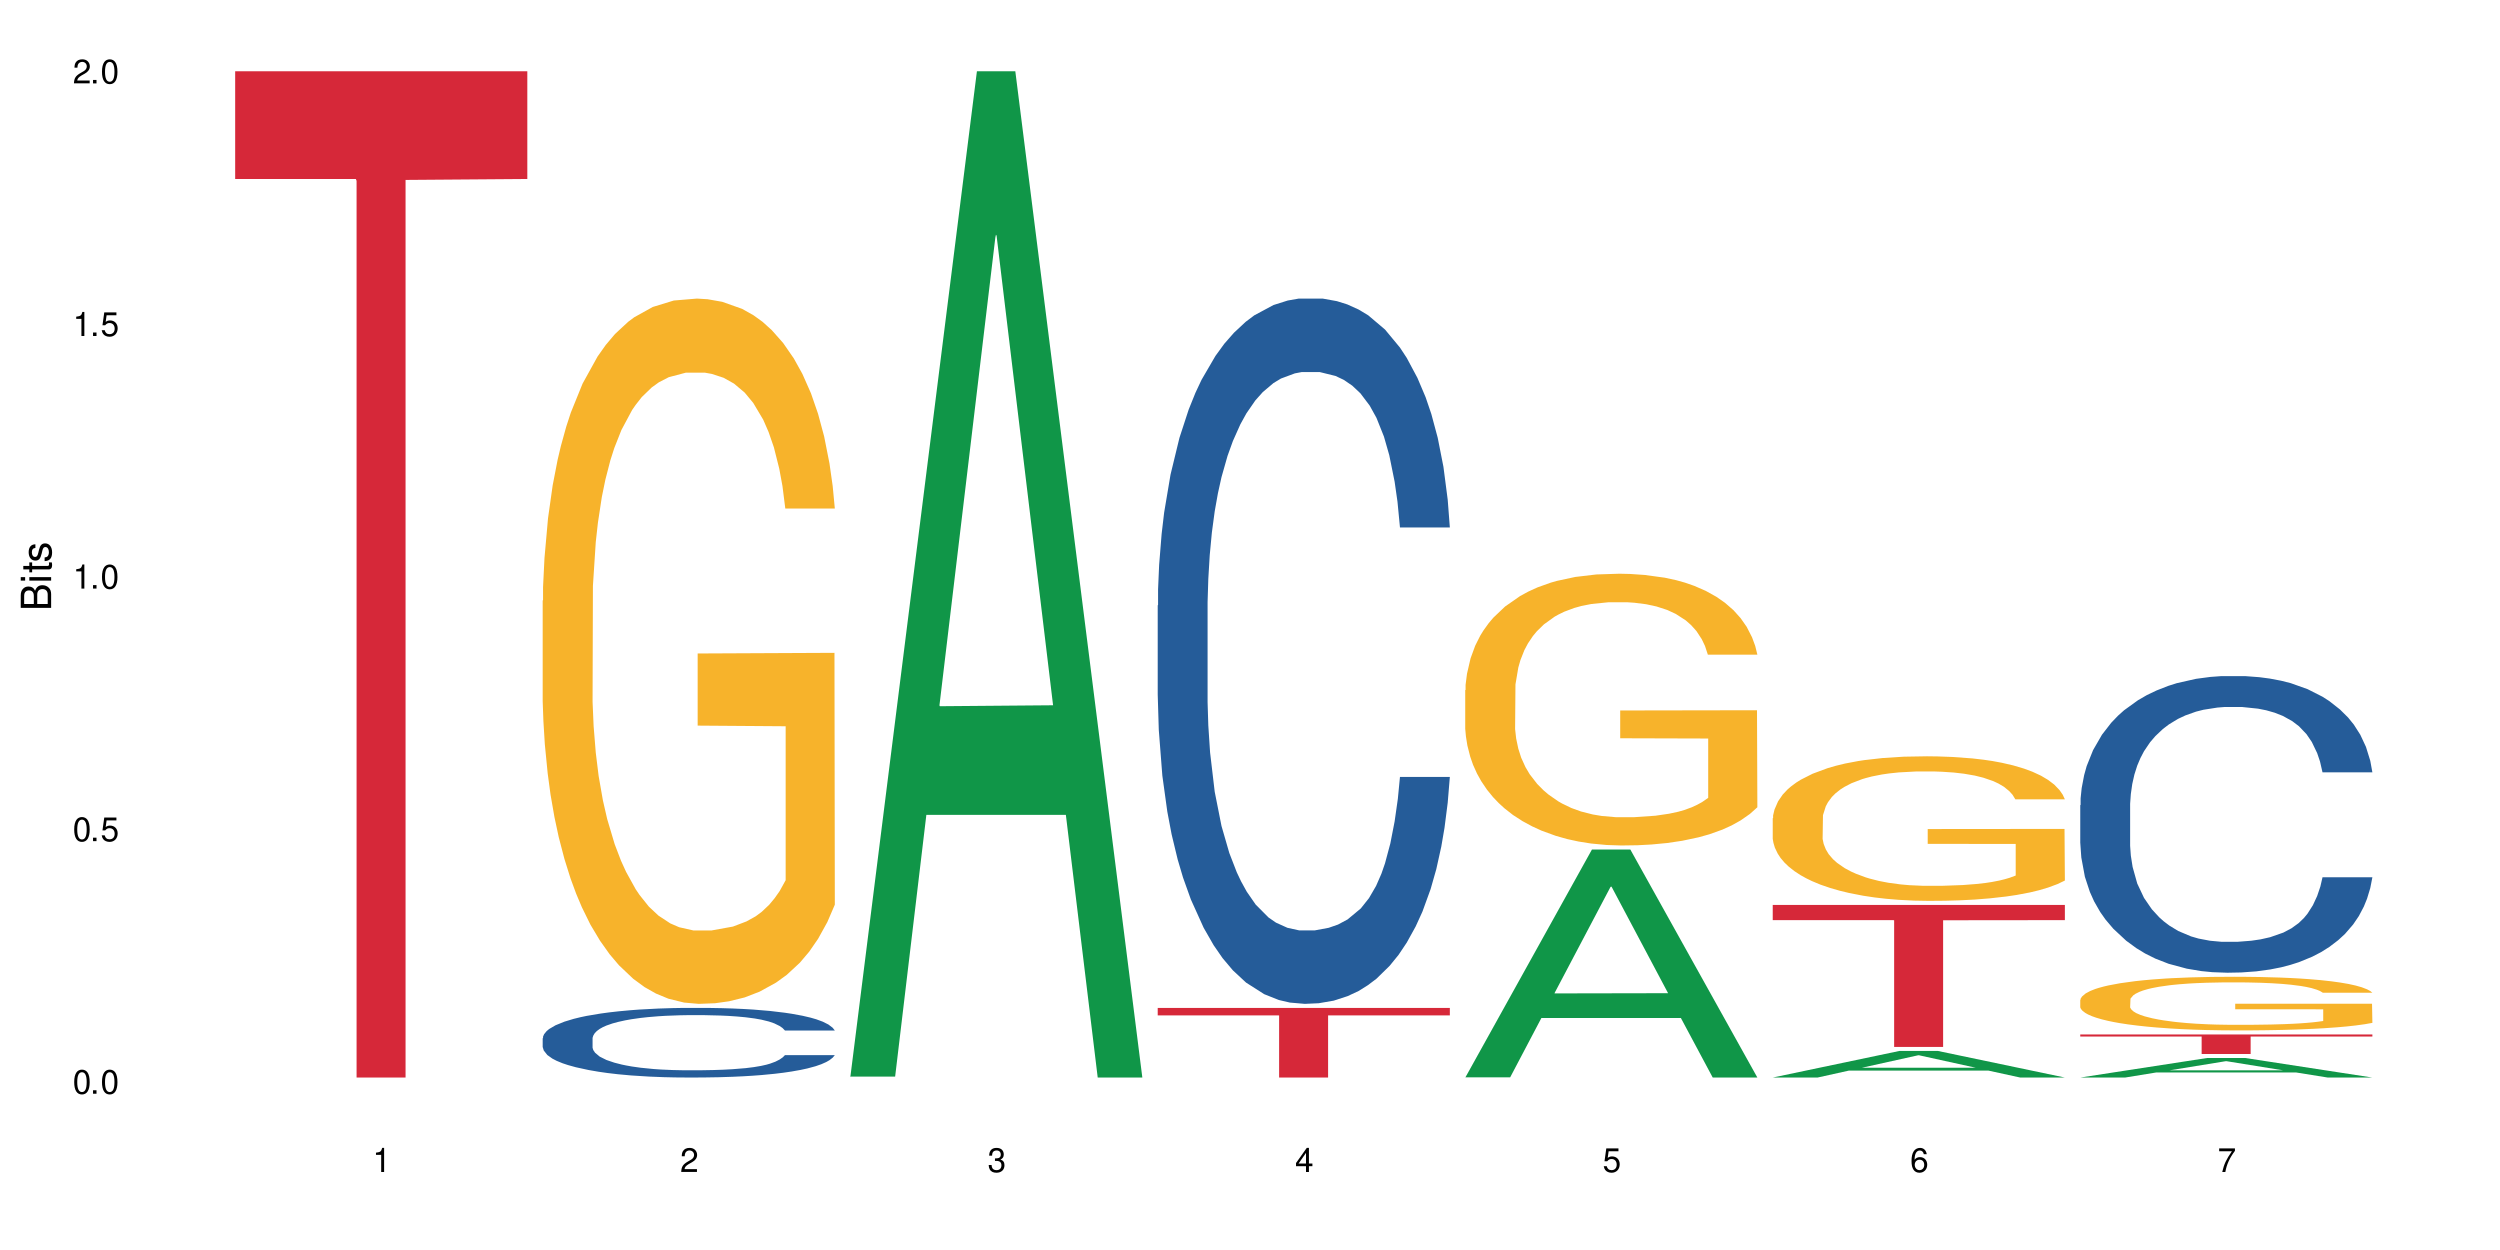 <?xml version="1.0" encoding="UTF-8"?>
<svg xmlns="http://www.w3.org/2000/svg" xmlns:xlink="http://www.w3.org/1999/xlink" width="720" height="360" viewBox="0 0 720 360">
<defs>
<g>
<g id="glyph-0-0">
</g>
<g id="glyph-0-1">
<path d="M 2.641 -6.938 C 2 -6.938 1.422 -6.656 1.078 -6.172 C 0.641 -5.562 0.406 -4.641 0.406 -3.359 C 0.406 -1.016 1.188 0.219 2.641 0.219 C 4.078 0.219 4.859 -1.016 4.859 -3.297 C 4.859 -4.641 4.656 -5.547 4.203 -6.172 C 3.844 -6.656 3.281 -6.938 2.641 -6.938 Z M 2.641 -6.188 C 3.547 -6.188 4 -5.25 4 -3.375 C 4 -1.406 3.562 -0.484 2.625 -0.484 C 1.734 -0.484 1.281 -1.438 1.281 -3.344 C 1.281 -5.25 1.734 -6.188 2.641 -6.188 Z M 2.641 -6.188 "/>
</g>
<g id="glyph-0-2">
<path d="M 1.828 -1 L 0.828 -1 L 0.828 0 L 1.828 0 Z M 1.828 -1 "/>
</g>
<g id="glyph-0-3">
<path d="M 4.562 -6.797 L 1.062 -6.797 L 0.547 -3.094 L 1.328 -3.094 C 1.719 -3.562 2.047 -3.734 2.578 -3.734 C 3.484 -3.734 4.062 -3.109 4.062 -2.094 C 4.062 -1.125 3.484 -0.531 2.578 -0.531 C 1.828 -0.531 1.375 -0.906 1.188 -1.672 L 0.328 -1.672 C 0.453 -1.109 0.547 -0.844 0.75 -0.594 C 1.125 -0.078 1.828 0.219 2.594 0.219 C 3.969 0.219 4.922 -0.781 4.922 -2.219 C 4.922 -3.562 4.031 -4.484 2.719 -4.484 C 2.25 -4.484 1.859 -4.359 1.469 -4.062 L 1.734 -5.969 L 4.562 -5.969 Z M 4.562 -6.797 "/>
</g>
<g id="glyph-0-4">
<path d="M 2.484 -4.938 L 2.484 0 L 3.328 0 L 3.328 -6.938 L 2.766 -6.938 C 2.469 -5.875 2.281 -5.734 0.984 -5.562 L 0.984 -4.938 Z M 2.484 -4.938 "/>
</g>
<g id="glyph-0-5">
<path d="M 4.859 -0.828 L 1.281 -0.828 C 1.359 -1.406 1.672 -1.781 2.5 -2.281 L 3.469 -2.828 C 4.406 -3.344 4.906 -4.062 4.906 -4.906 C 4.906 -5.484 4.672 -6.031 4.266 -6.406 C 3.859 -6.766 3.375 -6.938 2.719 -6.938 C 1.859 -6.938 1.219 -6.625 0.844 -6.031 C 0.609 -5.672 0.5 -5.234 0.484 -4.531 L 1.328 -4.531 C 1.359 -5.016 1.406 -5.281 1.531 -5.516 C 1.75 -5.938 2.188 -6.203 2.703 -6.203 C 3.469 -6.203 4.031 -5.641 4.031 -4.891 C 4.031 -4.344 3.719 -3.859 3.125 -3.516 L 2.234 -3 C 0.812 -2.172 0.406 -1.531 0.328 -0.016 L 4.859 -0.016 Z M 4.859 -0.828 "/>
</g>
<g id="glyph-0-6">
<path d="M 2.125 -3.188 L 2.578 -3.188 C 3.5 -3.188 3.984 -2.766 3.984 -1.922 C 3.984 -1.062 3.469 -0.531 2.594 -0.531 C 1.656 -0.531 1.203 -1 1.156 -2.016 L 0.312 -2.016 C 0.344 -1.453 0.438 -1.094 0.609 -0.781 C 0.953 -0.109 1.625 0.219 2.547 0.219 C 3.953 0.219 4.859 -0.625 4.859 -1.938 C 4.859 -2.828 4.516 -3.297 3.703 -3.594 C 4.344 -3.844 4.656 -4.328 4.656 -5.031 C 4.656 -6.219 3.875 -6.938 2.578 -6.938 C 1.203 -6.938 0.484 -6.172 0.453 -4.703 L 1.297 -4.703 C 1.312 -5.125 1.344 -5.359 1.453 -5.578 C 1.641 -5.969 2.062 -6.203 2.594 -6.203 C 3.344 -6.203 3.797 -5.75 3.797 -5 C 3.797 -4.516 3.609 -4.219 3.25 -4.047 C 3.016 -3.953 2.703 -3.922 2.125 -3.906 Z M 2.125 -3.188 "/>
</g>
<g id="glyph-0-7">
<path d="M 3.141 -1.672 L 3.141 0 L 3.984 0 L 3.984 -1.672 L 4.984 -1.672 L 4.984 -2.438 L 3.984 -2.438 L 3.984 -6.938 L 3.359 -6.938 L 0.266 -2.578 L 0.266 -1.672 Z M 3.141 -2.438 L 1 -2.438 L 3.141 -5.5 Z M 3.141 -2.438 "/>
</g>
<g id="glyph-0-8">
<path d="M 4.781 -5.125 C 4.609 -6.266 3.891 -6.938 2.844 -6.938 C 2.094 -6.938 1.422 -6.578 1.031 -5.953 C 0.594 -5.266 0.406 -4.422 0.406 -3.172 C 0.406 -2 0.578 -1.25 0.984 -0.641 C 1.359 -0.078 1.953 0.219 2.703 0.219 C 3.984 0.219 4.922 -0.75 4.922 -2.094 C 4.922 -3.375 4.062 -4.281 2.844 -4.281 C 2.172 -4.281 1.641 -4.031 1.281 -3.516 C 1.281 -5.234 1.828 -6.188 2.797 -6.188 C 3.391 -6.188 3.797 -5.797 3.938 -5.125 Z M 2.734 -3.531 C 3.547 -3.531 4.062 -2.953 4.062 -2.031 C 4.062 -1.156 3.484 -0.531 2.703 -0.531 C 1.922 -0.531 1.328 -1.188 1.328 -2.078 C 1.328 -2.938 1.906 -3.531 2.734 -3.531 Z M 2.734 -3.531 "/>
</g>
<g id="glyph-0-9">
<path d="M 4.984 -6.797 L 0.438 -6.797 L 0.438 -5.969 L 4.109 -5.969 C 2.5 -3.656 1.828 -2.234 1.328 0 L 2.219 0 C 2.594 -2.172 3.453 -4.047 4.984 -6.094 Z M 4.984 -6.797 "/>
</g>
<g id="glyph-1-0">
</g>
<g id="glyph-1-1">
<path d="M 0 -0.953 L 0 -4.891 C 0 -5.719 -0.234 -6.344 -0.734 -6.797 C -1.188 -7.234 -1.812 -7.469 -2.5 -7.469 C -3.547 -7.469 -4.188 -7 -4.625 -5.875 C -4.984 -6.688 -5.625 -7.094 -6.531 -7.094 C -7.172 -7.094 -7.734 -6.859 -8.141 -6.391 C -8.562 -5.922 -8.75 -5.344 -8.75 -4.5 L -8.75 -0.953 Z M -4.984 -2.062 L -7.766 -2.062 L -7.766 -4.219 C -7.766 -4.844 -7.688 -5.203 -7.453 -5.5 C -7.219 -5.812 -6.859 -5.969 -6.375 -5.969 C -5.891 -5.969 -5.531 -5.812 -5.297 -5.5 C -5.062 -5.203 -4.984 -4.844 -4.984 -4.219 Z M -0.984 -2.062 L -4 -2.062 L -4 -4.781 C -4 -5.766 -3.438 -6.359 -2.484 -6.359 C -1.547 -6.359 -0.984 -5.766 -0.984 -4.781 Z M -0.984 -2.062 "/>
</g>
<g id="glyph-1-2">
<path d="M -6.281 -1.797 L -6.281 -0.797 L 0 -0.797 L 0 -1.797 Z M -8.75 -1.797 L -8.75 -0.797 L -7.484 -0.797 L -7.484 -1.797 Z M -8.75 -1.797 "/>
</g>
<g id="glyph-1-3">
<path d="M -6.281 -3.047 L -6.281 -2.016 L -8.016 -2.016 L -8.016 -1.016 L -6.281 -1.016 L -6.281 -0.172 L -5.469 -0.172 L -5.469 -1.016 L -0.719 -1.016 C -0.078 -1.016 0.281 -1.453 0.281 -2.234 C 0.281 -2.5 0.25 -2.719 0.188 -3.047 L -0.641 -3.047 C -0.609 -2.906 -0.594 -2.766 -0.594 -2.562 C -0.594 -2.141 -0.719 -2.016 -1.156 -2.016 L -5.469 -2.016 L -5.469 -3.047 Z M -6.281 -3.047 "/>
</g>
<g id="glyph-1-4">
<path d="M -4.531 -5.25 C -5.766 -5.25 -6.469 -4.422 -6.469 -2.969 C -6.469 -1.516 -5.719 -0.562 -4.547 -0.562 C -3.562 -0.562 -3.094 -1.062 -2.734 -2.562 L -2.516 -3.484 C -2.344 -4.188 -2.094 -4.469 -1.641 -4.469 C -1.047 -4.469 -0.641 -3.875 -0.641 -3 C -0.641 -2.453 -0.797 -2 -1.062 -1.75 C -1.25 -1.594 -1.422 -1.531 -1.875 -1.469 L -1.875 -0.406 C -0.422 -0.453 0.281 -1.266 0.281 -2.922 C 0.281 -4.5 -0.5 -5.516 -1.719 -5.516 C -2.656 -5.516 -3.172 -4.984 -3.469 -3.734 L -3.703 -2.766 C -3.891 -1.953 -4.156 -1.609 -4.594 -1.609 C -5.188 -1.609 -5.547 -2.125 -5.547 -2.938 C -5.547 -3.75 -5.203 -4.172 -4.531 -4.203 Z M -4.531 -5.25 "/>
</g>
</g>
</defs>
<rect x="-72" y="-36" width="864" height="432" fill="rgb(100%, 100%, 100%)" fill-opacity="1"/>
<path fill-rule="nonzero" fill="rgb(83.922%, 15.686%, 22.353%)" fill-opacity="1" d="M 67.73 20.527 L 151.867 20.527 L 151.867 51.547 L 116.801 51.82 L 116.801 310.332 L 102.695 310.332 L 102.695 52.094 L 102.488 51.547 L 67.73 51.547 Z M 67.73 20.527 "/>
<path fill-rule="nonzero" fill="rgb(14.51%, 36.078%, 60%)" fill-opacity="1" d="M 156.293 299.004 L 156.398 298.984 L 156.398 298.547 L 156.703 297.848 L 157.422 296.969 L 158.141 296.363 L 159.988 295.281 L 162.555 294.238 L 165.223 293.43 L 167.172 292.953 L 168.914 292.586 L 172.918 291.91 L 175.48 291.562 L 178.25 291.25 L 181.637 290.938 L 184.102 290.754 L 189.641 290.461 L 193.746 290.332 L 196.926 290.277 L 203.801 290.277 L 207.902 290.352 L 210.879 290.441 L 214.164 290.59 L 216.934 290.754 L 221.754 291.156 L 226.066 291.672 L 228.016 291.965 L 231.094 292.531 L 233.453 293.082 L 235.094 293.559 L 236.941 294.238 L 238.582 295.062 L 239.812 295.996 L 240.43 296.785 L 226.066 296.785 L 225.348 296.051 L 224.527 295.484 L 222.988 294.73 L 221.449 294.199 L 219.293 293.668 L 217.344 293.32 L 214.676 292.973 L 212.316 292.754 L 209.855 292.586 L 207.492 292.477 L 202.98 292.367 L 197.746 292.367 L 195.797 292.402 L 191.797 292.551 L 189.641 292.68 L 186.562 292.938 L 184.406 293.176 L 181.844 293.539 L 180.098 293.852 L 177.945 294.328 L 176.406 294.75 L 174.66 295.355 L 173.633 295.812 L 172.711 296.328 L 171.891 296.934 L 171.273 297.574 L 170.863 298.254 L 170.66 298.91 L 170.66 301.754 L 170.863 302.414 L 171.379 303.184 L 172.711 304.301 L 174.66 305.273 L 176.918 306.043 L 179.074 306.594 L 180.305 306.848 L 181.945 307.145 L 184.512 307.508 L 188.203 307.875 L 190.359 308.023 L 193.641 308.168 L 197.027 308.242 L 201.543 308.242 L 205.543 308.168 L 208.211 308.078 L 210.98 307.93 L 214.777 307.621 L 217.137 307.324 L 219.191 306.977 L 220.73 306.629 L 221.754 306.336 L 223.293 305.77 L 224.527 305.145 L 225.449 304.504 L 226.066 303.879 L 240.43 303.879 L 239.812 304.613 L 238.891 305.328 L 237.969 305.859 L 236.531 306.5 L 234.891 307.07 L 232.527 307.711 L 230.578 308.133 L 228.016 308.59 L 225.656 308.938 L 223.09 309.25 L 219.293 309.617 L 216.832 309.801 L 214.164 309.965 L 210.98 310.113 L 206.98 310.242 L 202.672 310.312 L 198.668 310.332 L 194.359 310.297 L 191.18 310.223 L 186.973 310.059 L 181.738 309.727 L 177.945 309.379 L 174.969 309.031 L 172.402 308.664 L 169.531 308.168 L 165.836 307.363 L 163.578 306.738 L 162.039 306.227 L 160.297 305.512 L 159.066 304.871 L 157.629 303.844 L 156.602 302.543 L 156.293 301.535 Z M 156.293 299.004 "/>
<path fill-rule="nonzero" fill="rgb(96.863%, 70.196%, 16.863%)" fill-opacity="1" d="M 156.293 172.992 L 156.398 172.805 L 156.398 169.098 L 156.809 160.75 L 157.832 149.246 L 159.168 139.789 L 160.605 132.367 L 161.527 128.473 L 163.066 122.906 L 164.398 118.824 L 167.785 110.48 L 172.094 102.688 L 174.457 99.348 L 177.121 96.195 L 180.918 92.672 L 182.664 91.371 L 188 88.406 L 194.051 86.551 L 200.723 85.992 L 203.801 86.18 L 208.008 86.922 L 213.754 88.961 L 217.035 90.816 L 219.602 92.672 L 222.27 95.082 L 225.551 98.793 L 228.629 103.246 L 231.094 107.695 L 233.555 113.262 L 235.605 119.195 L 237.352 125.691 L 238.891 133.48 L 239.812 139.973 L 240.43 146.465 L 226.168 146.465 L 225.348 139.973 L 224.422 134.965 L 222.883 128.844 L 221.344 124.391 L 219.805 120.867 L 216.934 116.043 L 214.473 113.074 L 211.395 110.48 L 208.418 108.809 L 205.031 107.695 L 202.98 107.324 L 197.543 107.324 L 192.617 108.625 L 189.742 110.109 L 187.691 111.59 L 184.816 114.375 L 183.074 116.602 L 182.047 118.086 L 178.969 123.836 L 176.918 129.027 L 175.789 132.555 L 174.352 138.117 L 173.328 143.125 L 172.199 150.547 L 171.582 156.113 L 170.762 168.727 L 170.66 202.113 L 170.965 209.164 L 171.582 216.77 L 172.402 223.449 L 173.633 230.496 L 174.867 235.875 L 177.02 243.109 L 178.867 247.934 L 180.305 251.086 L 183.074 256.094 L 184.203 257.766 L 186.871 261.105 L 189.641 263.699 L 193.027 265.926 L 195.59 267.039 L 199.695 267.969 L 204.93 267.969 L 211.086 266.855 L 214.984 265.371 L 217.652 263.887 L 219.395 262.586 L 221.551 260.547 L 223.09 258.691 L 224.527 256.652 L 226.27 253.5 L 226.27 209.164 L 200.926 208.977 L 200.926 188.203 L 240.328 188.016 L 240.43 260.547 L 238.273 265.555 L 235.605 270.379 L 233.043 274.09 L 230.375 277.242 L 226.578 280.766 L 223.5 282.992 L 218.781 285.59 L 214.473 287.258 L 209.957 288.371 L 205.953 288.93 L 201.234 289.113 L 197.027 288.742 L 192.512 287.629 L 188.922 286.145 L 185.641 284.289 L 182.355 281.879 L 178.25 277.984 L 175.582 274.832 L 172.812 270.934 L 170.043 266.297 L 167.582 261.289 L 165.938 257.395 L 164.297 252.941 L 162.555 247.375 L 160.91 241.07 L 159.68 235.32 L 158.551 228.828 L 157.73 222.707 L 156.91 214.359 L 156.5 207.68 L 156.293 201.93 Z M 156.293 172.992 "/>
<path fill-rule="nonzero" fill="rgb(6.275%, 58.824%, 28.235%)" fill-opacity="1" d="M 244.859 310.059 L 244.949 309.789 L 281.352 20.527 L 292.41 20.527 L 328.992 310.332 L 316.141 310.332 L 306.969 234.684 L 266.789 234.684 L 257.801 310.059 L 244.859 310.059 L 270.656 203.391 L 303.285 203.117 L 287.016 67.875 L 286.836 67.602 L 286.656 68.418 L 270.566 203.117 L 270.656 203.391 Z M 244.859 310.059 "/>
<path fill-rule="nonzero" fill="rgb(14.51%, 36.078%, 60%)" fill-opacity="1" d="M 333.422 174.371 L 333.523 174.184 L 333.523 169.73 L 333.832 162.676 L 334.551 153.762 L 335.27 147.633 L 337.113 136.68 L 339.68 126.098 L 342.348 117.93 L 344.297 113.102 L 346.043 109.387 L 350.043 102.516 L 352.609 98.988 L 355.379 95.832 L 358.766 92.676 L 361.227 90.82 L 366.766 87.848 L 370.871 86.551 L 374.051 85.992 L 380.926 85.992 L 385.031 86.734 L 388.008 87.664 L 391.289 89.148 L 394.059 90.82 L 398.883 94.906 L 403.191 100.105 L 405.141 103.074 L 408.219 108.832 L 410.578 114.398 L 412.223 119.227 L 414.066 126.098 L 415.711 134.453 L 416.941 143.922 L 417.555 151.906 L 403.191 151.906 L 402.473 144.477 L 401.652 138.723 L 400.113 131.109 L 398.574 125.727 L 396.422 120.34 L 394.469 116.812 L 391.805 113.285 L 389.441 111.059 L 386.98 109.387 L 384.621 108.273 L 380.105 107.16 L 374.875 107.16 L 372.922 107.531 L 368.922 109.016 L 366.766 110.316 L 363.688 112.914 L 361.535 115.328 L 358.969 119.043 L 357.227 122.199 L 355.07 127.027 L 353.531 131.297 L 351.789 137.422 L 350.762 142.066 L 349.836 147.262 L 349.016 153.391 L 348.402 159.891 L 347.992 166.758 L 347.785 173.441 L 347.785 202.223 L 347.992 208.906 L 348.504 216.703 L 349.836 228.027 L 351.789 237.871 L 354.043 245.668 L 356.199 251.238 L 357.43 253.836 L 359.07 256.809 L 361.637 260.52 L 365.332 264.234 L 367.484 265.719 L 370.77 267.203 L 374.156 267.949 L 378.668 267.949 L 382.672 267.203 L 385.34 266.277 L 388.109 264.793 L 391.906 261.637 L 394.266 258.664 L 396.316 255.137 L 397.855 251.609 L 398.883 248.637 L 400.422 242.883 L 401.652 236.57 L 402.578 230.07 L 403.191 223.758 L 417.555 223.758 L 416.941 231.184 L 416.016 238.426 L 415.094 243.812 L 413.656 250.309 L 412.016 256.066 L 409.656 262.562 L 407.707 266.832 L 405.141 271.477 L 402.781 275.004 L 400.215 278.16 L 396.422 281.871 L 393.957 283.73 L 391.289 285.402 L 388.109 286.887 L 384.109 288.188 L 379.797 288.93 L 375.797 289.113 L 371.488 288.742 L 368.305 288 L 364.102 286.328 L 358.867 282.988 L 355.07 279.461 L 352.094 275.93 L 349.531 272.219 L 346.656 267.203 L 342.965 259.035 L 340.707 252.723 L 339.168 247.523 L 337.422 240.281 L 336.191 233.785 L 334.754 223.387 L 333.73 210.203 L 333.422 199.992 Z M 333.422 174.371 "/>
<path fill-rule="nonzero" fill="rgb(83.922%, 15.686%, 22.353%)" fill-opacity="1" d="M 333.422 290.277 L 417.555 290.277 L 417.555 292.426 L 382.492 292.441 L 382.492 310.332 L 368.383 310.332 L 368.383 292.461 L 368.18 292.426 L 333.422 292.426 Z M 333.422 290.277 "/>
<path fill-rule="nonzero" fill="rgb(6.275%, 58.824%, 28.235%)" fill-opacity="1" d="M 421.984 310.27 L 422.074 310.211 L 458.48 244.664 L 469.535 244.664 L 506.121 310.332 L 493.266 310.332 L 484.098 293.191 L 443.918 293.191 L 434.93 310.27 L 421.984 310.27 L 447.781 286.102 L 480.41 286.039 L 464.141 255.395 L 463.961 255.332 L 463.781 255.52 L 447.691 286.039 L 447.781 286.102 Z M 421.984 310.27 "/>
<path fill-rule="nonzero" fill="rgb(96.863%, 70.196%, 16.863%)" fill-opacity="1" d="M 421.984 198.754 L 422.086 198.684 L 422.086 197.254 L 422.496 194.039 L 423.523 189.605 L 424.859 185.961 L 426.293 183.102 L 427.219 181.602 L 428.758 179.457 L 430.09 177.883 L 433.477 174.668 L 437.785 171.664 L 440.145 170.379 L 442.812 169.164 L 446.609 167.805 L 448.355 167.305 L 453.688 166.16 L 459.742 165.445 L 466.41 165.23 L 469.488 165.301 L 473.695 165.59 L 479.441 166.375 L 482.727 167.09 L 485.293 167.805 L 487.957 168.734 L 491.242 170.164 L 494.32 171.879 L 496.781 173.594 L 499.246 175.738 L 501.297 178.027 L 503.043 180.527 L 504.582 183.531 L 505.504 186.031 L 506.121 188.535 L 491.859 188.535 L 491.035 186.031 L 490.113 184.102 L 488.574 181.742 L 487.035 180.027 L 485.496 178.668 L 482.625 176.812 L 480.16 175.668 L 477.082 174.668 L 474.105 174.023 L 470.723 173.594 L 468.668 173.453 L 463.23 173.453 L 458.305 173.953 L 455.434 174.523 L 453.383 175.094 L 450.508 176.168 L 448.766 177.023 L 447.738 177.598 L 444.66 179.812 L 442.609 181.812 L 441.48 183.172 L 440.043 185.316 L 439.016 187.246 L 437.887 190.105 L 437.273 192.25 L 436.453 197.109 L 436.348 209.977 L 436.656 212.695 L 437.273 215.625 L 438.094 218.199 L 439.324 220.914 L 440.555 222.988 L 442.711 225.773 L 444.559 227.633 L 445.992 228.848 L 448.766 230.777 L 449.895 231.422 L 452.562 232.707 L 455.332 233.707 L 458.715 234.566 L 461.281 234.996 L 465.387 235.352 L 470.617 235.352 L 476.773 234.926 L 480.676 234.352 L 483.34 233.781 L 485.086 233.281 L 487.242 232.492 L 488.781 231.777 L 490.215 230.992 L 491.961 229.777 L 491.961 212.695 L 466.617 212.621 L 466.617 204.617 L 506.016 204.547 L 506.121 232.492 L 503.965 234.422 L 501.297 236.281 L 498.73 237.711 L 496.066 238.926 L 492.27 240.285 L 489.191 241.145 L 484.469 242.145 L 480.16 242.785 L 475.645 243.215 L 471.645 243.43 L 466.926 243.5 L 462.719 243.359 L 458.203 242.93 L 454.613 242.359 L 451.328 241.645 L 448.047 240.715 L 443.941 239.215 L 441.273 237.996 L 438.504 236.496 L 435.734 234.711 L 433.27 232.781 L 431.629 231.277 L 429.988 229.562 L 428.242 227.418 L 426.602 224.988 L 425.371 222.773 L 424.242 220.27 L 423.422 217.91 L 422.602 214.695 L 422.191 212.121 L 421.984 209.906 Z M 421.984 198.754 "/>
<path fill-rule="nonzero" fill="rgb(6.275%, 58.824%, 28.235%)" fill-opacity="1" d="M 510.547 310.324 L 510.637 310.316 L 547.043 302.672 L 558.098 302.672 L 594.684 310.332 L 581.828 310.332 L 572.66 308.332 L 532.48 308.332 L 523.492 310.324 L 510.547 310.324 L 536.348 307.504 L 568.977 307.5 L 552.707 303.926 L 552.527 303.918 L 552.348 303.938 L 536.258 307.5 L 536.348 307.504 Z M 510.547 310.324 "/>
<path fill-rule="nonzero" fill="rgb(96.863%, 70.196%, 16.863%)" fill-opacity="1" d="M 510.547 235.648 L 510.652 235.609 L 510.652 234.848 L 511.062 233.137 L 512.086 230.781 L 513.422 228.84 L 514.855 227.32 L 515.781 226.52 L 517.32 225.379 L 518.652 224.543 L 522.039 222.832 L 526.348 221.234 L 528.707 220.551 L 531.375 219.902 L 535.172 219.18 L 536.918 218.914 L 542.254 218.309 L 548.305 217.926 L 554.977 217.812 L 558.055 217.852 L 562.262 218.004 L 568.008 218.422 L 571.289 218.801 L 573.855 219.18 L 576.523 219.676 L 579.805 220.438 L 582.883 221.348 L 585.348 222.262 L 587.809 223.402 L 589.859 224.621 L 591.605 225.949 L 593.145 227.547 L 594.066 228.879 L 594.684 230.211 L 580.422 230.211 L 579.602 228.879 L 578.676 227.852 L 577.137 226.598 L 575.598 225.684 L 574.059 224.961 L 571.188 223.973 L 568.723 223.363 L 565.645 222.832 L 562.672 222.488 L 559.285 222.262 L 557.234 222.188 L 551.793 222.188 L 546.871 222.453 L 543.996 222.758 L 541.945 223.059 L 539.07 223.629 L 537.328 224.086 L 536.301 224.391 L 533.223 225.57 L 531.172 226.637 L 530.043 227.359 L 528.605 228.5 L 527.582 229.523 L 526.453 231.047 L 525.836 232.188 L 525.016 234.773 L 524.914 241.617 L 525.219 243.062 L 525.836 244.621 L 526.656 245.992 L 527.887 247.438 L 529.121 248.539 L 531.273 250.023 L 533.121 251.012 L 534.559 251.656 L 537.328 252.684 L 538.457 253.027 L 541.125 253.711 L 543.895 254.242 L 547.281 254.699 L 549.844 254.93 L 553.949 255.117 L 559.184 255.117 L 565.34 254.891 L 569.238 254.586 L 571.906 254.281 L 573.648 254.016 L 575.805 253.598 L 577.344 253.219 L 578.781 252.801 L 580.523 252.152 L 580.523 243.062 L 555.18 243.027 L 555.18 238.766 L 594.582 238.727 L 594.684 253.598 L 592.527 254.625 L 589.859 255.613 L 587.297 256.375 L 584.629 257.02 L 580.832 257.742 L 577.754 258.199 L 573.035 258.73 L 568.723 259.074 L 564.211 259.301 L 560.207 259.414 L 555.488 259.453 L 551.281 259.379 L 546.766 259.148 L 543.176 258.844 L 539.895 258.465 L 536.609 257.973 L 532.504 257.172 L 529.836 256.527 L 527.066 255.727 L 524.297 254.777 L 521.836 253.75 L 520.191 252.949 L 518.551 252.039 L 516.809 250.898 L 515.164 249.605 L 513.934 248.426 L 512.805 247.094 L 511.984 245.84 L 511.164 244.129 L 510.754 242.758 L 510.547 241.582 Z M 510.547 235.648 "/>
<path fill-rule="nonzero" fill="rgb(83.922%, 15.686%, 22.353%)" fill-opacity="1" d="M 510.547 260.617 L 594.684 260.617 L 594.684 264.996 L 559.617 265.035 L 559.617 301.508 L 545.512 301.508 L 545.512 265.07 L 545.305 264.996 L 510.547 264.996 Z M 510.547 260.617 "/>
<path fill-rule="nonzero" fill="rgb(6.275%, 58.824%, 28.235%)" fill-opacity="1" d="M 599.113 310.328 L 599.203 310.32 L 635.605 304.711 L 646.664 304.711 L 683.246 310.332 L 670.395 310.332 L 661.223 308.863 L 621.043 308.863 L 612.055 310.328 L 599.113 310.328 L 624.91 308.258 L 657.539 308.254 L 641.27 305.629 L 641.09 305.625 L 640.91 305.641 L 624.82 308.254 L 624.91 308.258 Z M 599.113 310.328 "/>
<path fill-rule="nonzero" fill="rgb(14.51%, 36.078%, 60%)" fill-opacity="1" d="M 599.113 231.891 L 599.215 231.812 L 599.215 229.938 L 599.523 226.973 L 600.238 223.223 L 600.957 220.645 L 602.805 216.039 L 605.371 211.59 L 608.039 208.152 L 609.988 206.121 L 611.73 204.562 L 615.734 201.672 L 618.297 200.188 L 621.07 198.863 L 624.453 197.535 L 626.918 196.754 L 632.457 195.504 L 636.562 194.957 L 639.742 194.723 L 646.617 194.723 L 650.723 195.035 L 653.695 195.426 L 656.98 196.051 L 659.75 196.754 L 664.574 198.473 L 668.883 200.656 L 670.832 201.906 L 673.91 204.328 L 676.27 206.668 L 677.91 208.699 L 679.758 211.59 L 681.398 215.102 L 682.633 219.086 L 683.246 222.441 L 668.883 222.441 L 668.164 219.32 L 667.344 216.898 L 665.805 213.695 L 664.266 211.434 L 662.109 209.168 L 660.16 207.684 L 657.492 206.199 L 655.133 205.266 L 652.672 204.562 L 650.312 204.094 L 645.797 203.625 L 640.562 203.625 L 638.613 203.781 L 634.613 204.406 L 632.457 204.953 L 629.379 206.047 L 627.227 207.059 L 624.66 208.621 L 622.914 209.949 L 620.762 211.98 L 619.223 213.773 L 617.477 216.352 L 616.453 218.305 L 615.527 220.488 L 614.707 223.066 L 614.09 225.801 L 613.68 228.688 L 613.477 231.5 L 613.477 243.602 L 613.68 246.414 L 614.195 249.691 L 615.527 254.457 L 617.477 258.594 L 619.734 261.875 L 621.891 264.215 L 623.121 265.309 L 624.762 266.559 L 627.328 268.121 L 631.02 269.68 L 633.176 270.305 L 636.461 270.93 L 639.844 271.242 L 644.359 271.242 L 648.359 270.93 L 651.027 270.539 L 653.801 269.914 L 657.594 268.59 L 659.957 267.34 L 662.008 265.855 L 663.547 264.371 L 664.574 263.121 L 666.113 260.703 L 667.344 258.047 L 668.266 255.316 L 668.883 252.66 L 683.246 252.66 L 682.633 255.781 L 681.707 258.828 L 680.785 261.094 L 679.348 263.824 L 677.707 266.246 L 675.348 268.98 L 673.398 270.773 L 670.832 272.727 L 668.473 274.211 L 665.906 275.539 L 662.109 277.098 L 659.648 277.879 L 656.98 278.582 L 653.801 279.207 L 649.797 279.754 L 645.488 280.066 L 641.488 280.145 L 637.176 279.988 L 633.996 279.676 L 629.789 278.973 L 624.559 277.566 L 620.762 276.086 L 617.785 274.602 L 615.219 273.039 L 612.348 270.93 L 608.652 267.496 L 606.395 264.84 L 604.855 262.652 L 603.113 259.609 L 601.883 256.875 L 600.445 252.504 L 599.418 246.961 L 599.113 242.664 Z M 599.113 231.891 "/>
<path fill-rule="nonzero" fill="rgb(96.863%, 70.196%, 16.863%)" fill-opacity="1" d="M 599.113 287.926 L 599.215 287.914 L 599.215 287.629 L 599.625 286.996 L 600.652 286.121 L 601.984 285.402 L 603.422 284.836 L 604.344 284.539 L 605.883 284.117 L 607.219 283.805 L 610.602 283.172 L 614.914 282.578 L 617.273 282.324 L 619.941 282.086 L 623.738 281.816 L 625.48 281.719 L 630.816 281.492 L 636.871 281.352 L 643.539 281.309 L 646.617 281.324 L 650.824 281.379 L 656.57 281.535 L 659.852 281.676 L 662.418 281.816 L 665.086 282 L 668.367 282.281 L 671.445 282.621 L 673.91 282.961 L 676.371 283.383 L 678.426 283.836 L 680.168 284.328 L 681.707 284.922 L 682.633 285.414 L 683.246 285.91 L 668.984 285.91 L 668.164 285.414 L 667.242 285.035 L 665.703 284.566 L 664.164 284.23 L 662.625 283.961 L 659.75 283.594 L 657.289 283.367 L 654.211 283.172 L 651.234 283.043 L 647.848 282.961 L 645.797 282.93 L 640.359 282.93 L 635.434 283.031 L 632.559 283.145 L 630.508 283.254 L 627.637 283.469 L 625.891 283.637 L 624.863 283.75 L 621.785 284.188 L 619.734 284.582 L 618.605 284.852 L 617.168 285.273 L 616.145 285.656 L 615.016 286.219 L 614.398 286.641 L 613.578 287.602 L 613.477 290.141 L 613.785 290.68 L 614.398 291.258 L 615.219 291.766 L 616.453 292.301 L 617.684 292.711 L 619.836 293.262 L 621.684 293.629 L 623.121 293.867 L 625.891 294.246 L 627.02 294.375 L 629.688 294.629 L 632.457 294.828 L 635.844 294.996 L 638.41 295.082 L 642.512 295.152 L 647.746 295.152 L 653.902 295.066 L 657.801 294.953 L 660.469 294.84 L 662.211 294.742 L 664.367 294.586 L 665.906 294.445 L 667.344 294.289 L 669.086 294.051 L 669.086 290.68 L 643.742 290.664 L 643.742 289.082 L 683.145 289.07 L 683.246 294.586 L 681.094 294.969 L 678.426 295.336 L 675.859 295.617 L 673.191 295.855 L 669.395 296.125 L 666.316 296.293 L 661.598 296.492 L 657.289 296.617 L 652.773 296.703 L 648.773 296.746 L 644.051 296.758 L 639.844 296.73 L 635.332 296.648 L 631.738 296.535 L 628.457 296.395 L 625.172 296.211 L 621.07 295.914 L 618.402 295.672 L 615.629 295.375 L 612.859 295.023 L 610.398 294.645 L 608.758 294.348 L 607.113 294.008 L 605.371 293.586 L 603.73 293.105 L 602.496 292.668 L 601.367 292.172 L 600.547 291.707 L 599.727 291.074 L 599.316 290.566 L 599.113 290.129 Z M 599.113 287.926 "/>
<path fill-rule="nonzero" fill="rgb(83.922%, 15.686%, 22.353%)" fill-opacity="1" d="M 599.113 297.922 L 683.246 297.922 L 683.246 298.523 L 648.184 298.531 L 648.184 303.547 L 634.074 303.547 L 634.074 298.535 L 633.871 298.523 L 599.113 298.523 Z M 599.113 297.922 "/>
<g fill="rgb(0%, 0%, 0%)" fill-opacity="1">
<use xlink:href="#glyph-0-1" x="20.965" y="314.993"/>
<use xlink:href="#glyph-0-2" x="25.965" y="314.993"/>
<use xlink:href="#glyph-0-1" x="28.965" y="314.993"/>
</g>
<g fill="rgb(0%, 0%, 0%)" fill-opacity="1">
<use xlink:href="#glyph-0-1" x="20.965" y="242.251"/>
<use xlink:href="#glyph-0-2" x="25.965" y="242.251"/>
<use xlink:href="#glyph-0-3" x="28.965" y="242.251"/>
</g>
<g fill="rgb(0%, 0%, 0%)" fill-opacity="1">
<use xlink:href="#glyph-0-4" x="20.965" y="169.509"/>
<use xlink:href="#glyph-0-2" x="25.965" y="169.509"/>
<use xlink:href="#glyph-0-1" x="28.965" y="169.509"/>
</g>
<g fill="rgb(0%, 0%, 0%)" fill-opacity="1">
<use xlink:href="#glyph-0-4" x="20.965" y="96.767"/>
<use xlink:href="#glyph-0-2" x="25.965" y="96.767"/>
<use xlink:href="#glyph-0-3" x="28.965" y="96.767"/>
</g>
<g fill="rgb(0%, 0%, 0%)" fill-opacity="1">
<use xlink:href="#glyph-0-5" x="20.965" y="24.024"/>
<use xlink:href="#glyph-0-2" x="25.965" y="24.024"/>
<use xlink:href="#glyph-0-1" x="28.965" y="24.024"/>
</g>
<g fill="rgb(0%, 0%, 0%)" fill-opacity="1">
<use xlink:href="#glyph-0-4" x="107.297" y="337.532"/>
</g>
<g fill="rgb(0%, 0%, 0%)" fill-opacity="1">
<use xlink:href="#glyph-0-5" x="195.863" y="337.532"/>
</g>
<g fill="rgb(0%, 0%, 0%)" fill-opacity="1">
<use xlink:href="#glyph-0-6" x="284.426" y="337.532"/>
</g>
<g fill="rgb(0%, 0%, 0%)" fill-opacity="1">
<use xlink:href="#glyph-0-7" x="372.988" y="337.532"/>
</g>
<g fill="rgb(0%, 0%, 0%)" fill-opacity="1">
<use xlink:href="#glyph-0-3" x="461.551" y="337.532"/>
</g>
<g fill="rgb(0%, 0%, 0%)" fill-opacity="1">
<use xlink:href="#glyph-0-8" x="550.117" y="337.532"/>
</g>
<g fill="rgb(0%, 0%, 0%)" fill-opacity="1">
<use xlink:href="#glyph-0-9" x="638.68" y="337.532"/>
</g>
<g fill="rgb(0%, 0%, 0%)" fill-opacity="1">
<use xlink:href="#glyph-1-1" x="14.725" y="176.012"/>
<use xlink:href="#glyph-1-2" x="14.725" y="168.012"/>
<use xlink:href="#glyph-1-3" x="14.725" y="165.012"/>
<use xlink:href="#glyph-1-4" x="14.725" y="162.012"/>
</g>
</svg>
